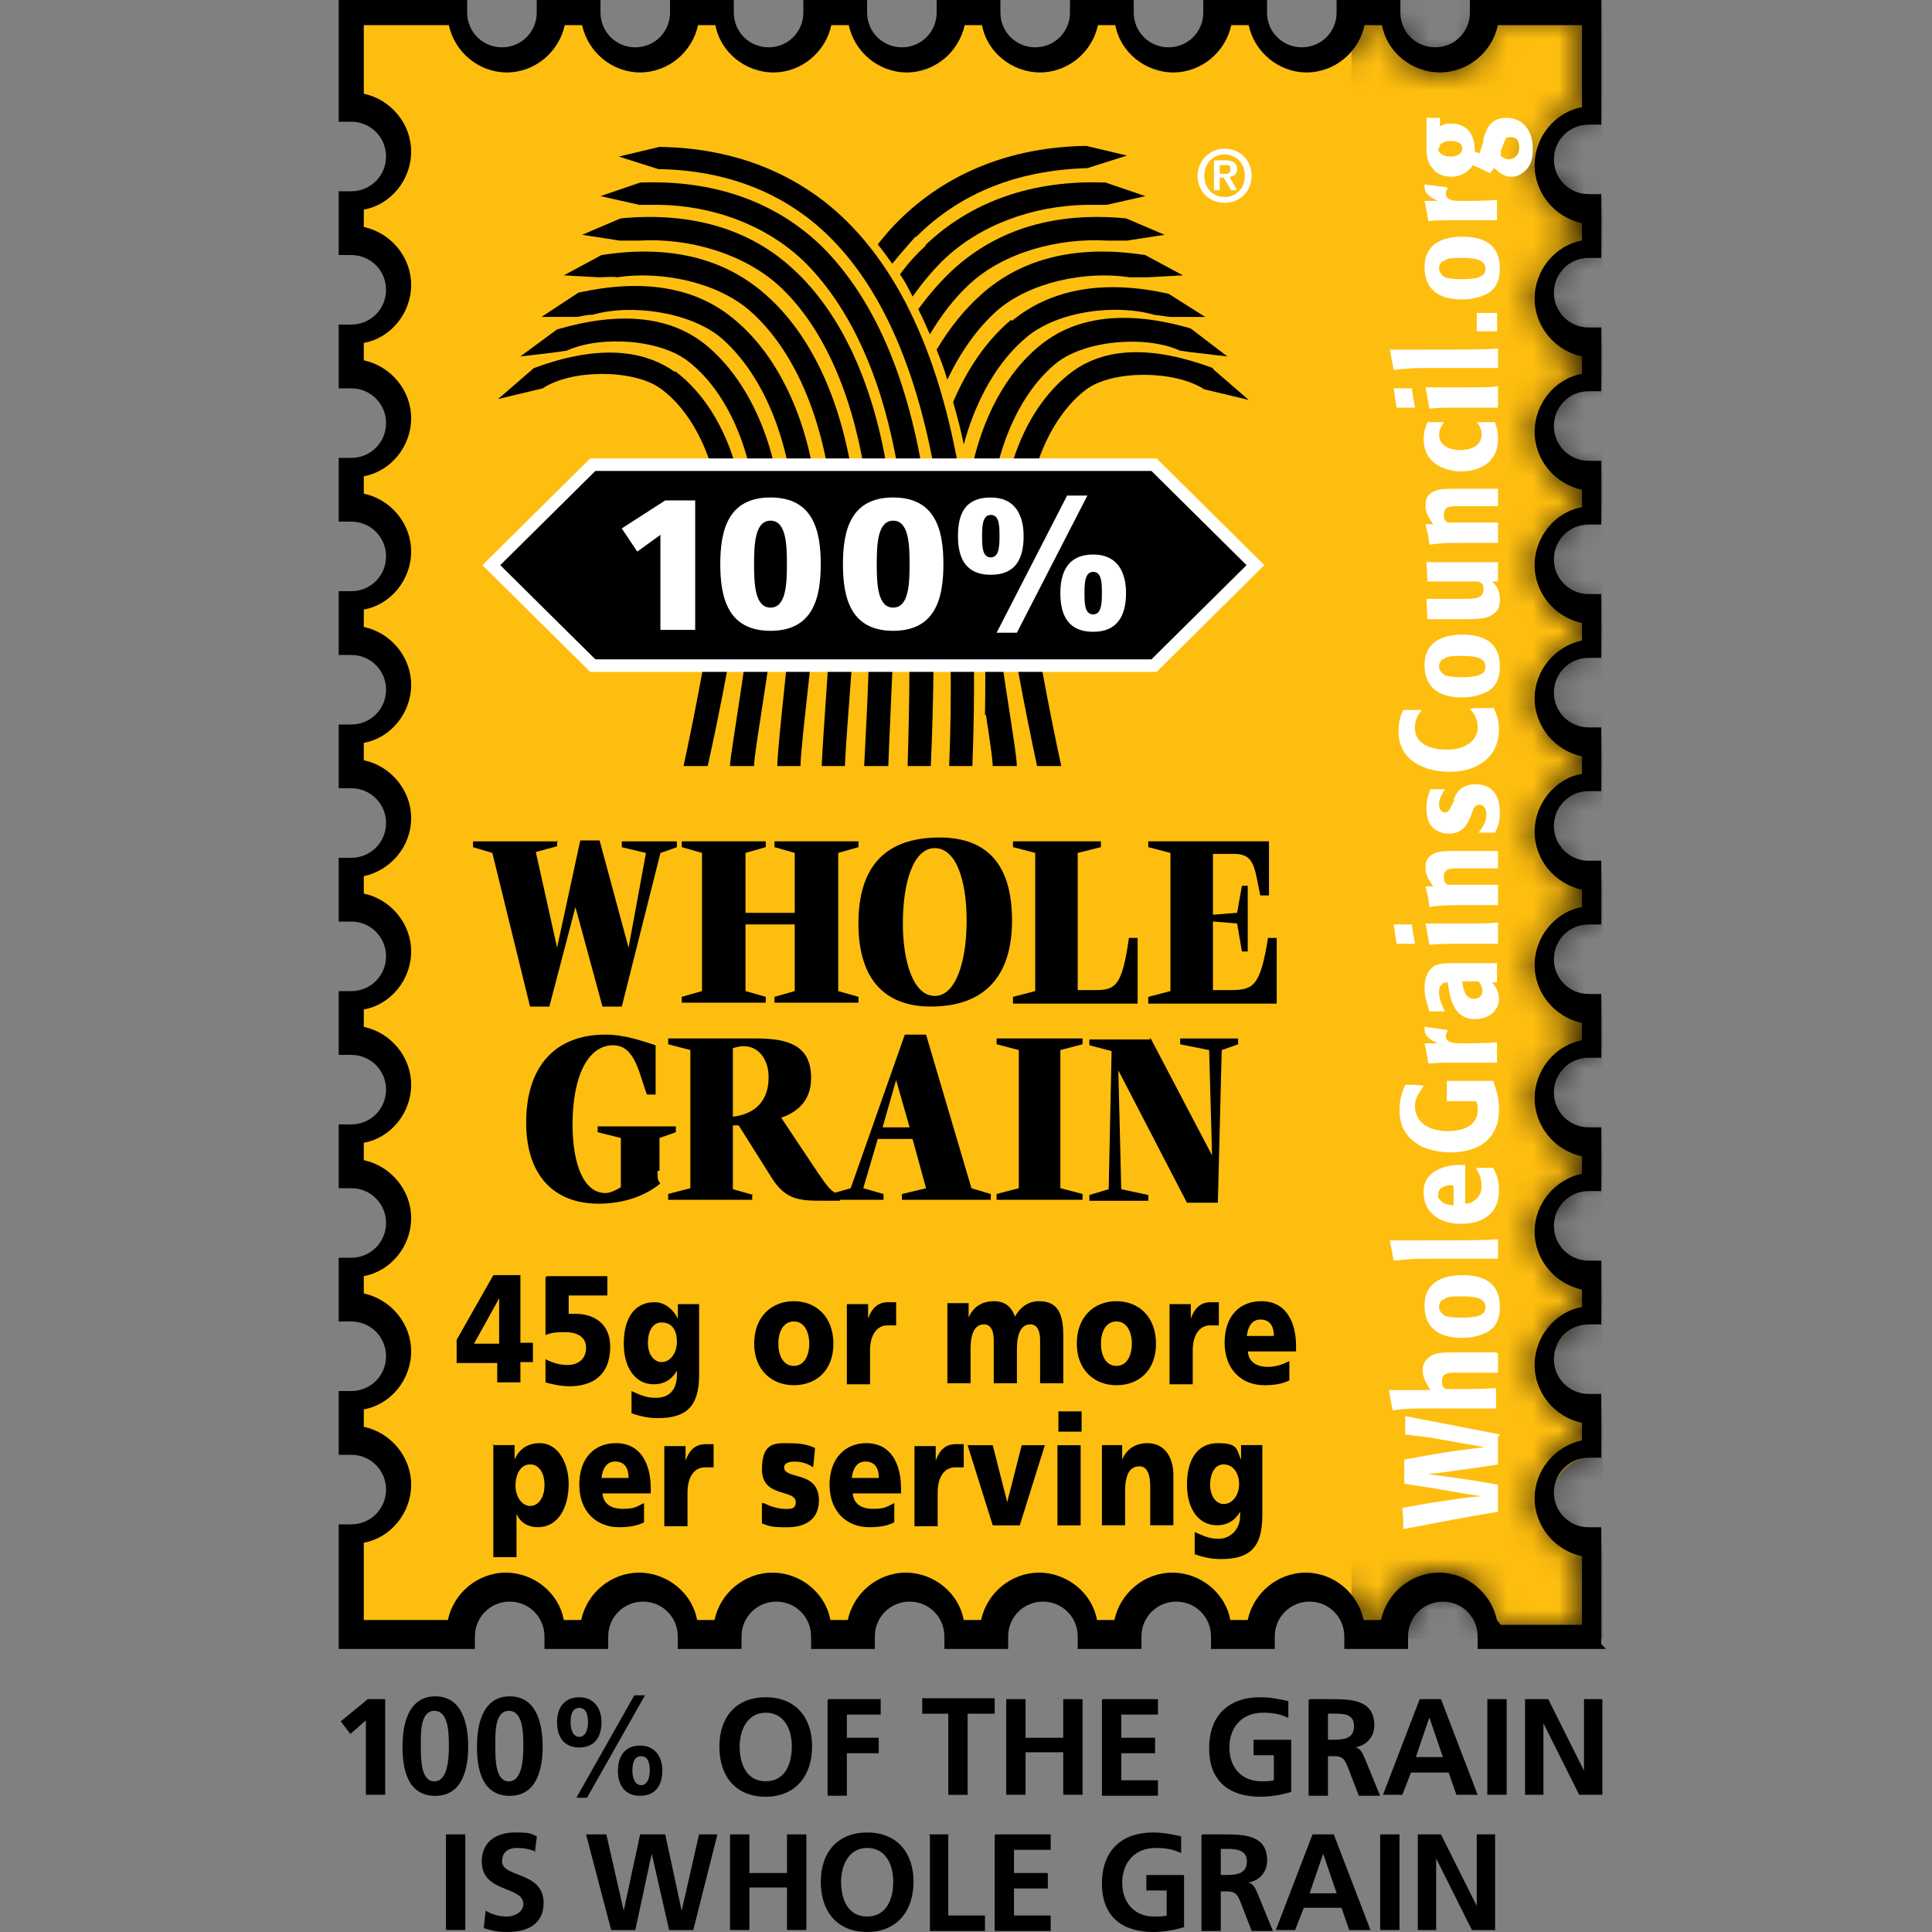 <svg width="75" height="75" viewBox="0 0 75 75" fill="none" xmlns="http://www.w3.org/2000/svg">
<rect x="0" y="0" width="75" height="75" fill="#808080" stroke="none"/>
<g clip-path="url(#clip0_433_2526)">
<path d="M13.637 59.663C14.649 59.663 15.474 58.838 15.474 57.826C15.474 56.813 14.649 55.988 13.637 55.988V54.451C14.649 54.451 15.474 53.626 15.474 52.613C15.474 51.601 14.649 50.776 13.637 50.776V49.238C14.649 49.238 15.474 48.413 15.474 47.401C15.474 46.388 14.649 45.563 13.637 45.563V44.026C14.649 44.026 15.474 43.201 15.474 42.188C15.474 41.176 14.649 40.351 13.637 40.351V38.813C14.649 38.813 15.474 37.988 15.474 36.976C15.474 35.963 14.649 35.138 13.637 35.138V33.601C14.649 33.601 15.474 32.776 15.474 31.763C15.474 30.751 14.649 29.926 13.637 29.926V28.388C14.649 28.388 15.474 27.563 15.474 26.551C15.474 25.538 14.649 24.713 13.637 24.713V23.176C14.649 23.176 15.474 22.351 15.474 21.338C15.474 20.326 14.649 19.501 13.637 19.501V17.963C14.649 17.963 15.474 17.138 15.474 16.126C15.474 15.113 14.649 14.288 13.637 14.288V12.751C14.649 12.751 15.474 11.926 15.474 10.913C15.474 9.901 14.649 9.076 13.637 9.076V7.538C14.649 7.538 15.474 6.713 15.474 5.701C15.474 4.688 14.649 3.863 13.637 3.863V0.488H17.687C17.687 1.501 18.512 2.326 19.524 2.326C20.537 2.326 21.362 1.501 21.362 0.488H22.899C22.899 1.501 23.724 2.326 24.737 2.326C25.749 2.326 26.574 1.501 26.574 0.488H28.112C28.112 1.501 28.937 2.326 29.949 2.326C30.962 2.326 31.787 1.501 31.787 0.488H33.324C33.324 1.501 34.149 2.326 35.162 2.326C36.174 2.326 36.999 1.501 36.999 0.488H38.537C38.537 1.501 39.362 2.326 40.374 2.326C41.387 2.326 42.212 1.501 42.212 0.488H43.749C43.749 1.501 44.574 2.326 45.587 2.326C46.599 2.326 47.424 1.501 47.424 0.488H48.962C48.962 1.501 49.787 2.326 50.799 2.326C51.812 2.326 52.637 1.501 52.637 0.488H54.174C54.174 1.501 54.999 2.326 56.012 2.326C57.024 2.326 57.849 1.501 57.849 0.488H62.012V4.388C60.999 4.388 60.174 5.213 60.174 6.226C60.174 7.238 60.999 8.063 62.012 8.063V9.601C60.999 9.601 60.174 10.426 60.174 11.438C60.174 12.451 60.999 13.276 62.012 13.276V14.813C60.999 14.813 60.174 15.638 60.174 16.651C60.174 17.663 60.999 18.488 62.012 18.488V20.026C60.999 20.026 60.174 20.851 60.174 21.863C60.174 22.876 60.999 23.701 62.012 23.701V25.238C60.999 25.238 60.174 26.063 60.174 27.076C60.174 28.088 60.999 28.913 62.012 28.913V30.451C60.999 30.451 60.174 31.276 60.174 32.288C60.174 33.301 60.999 34.126 62.012 34.126V35.663C60.999 35.663 60.174 36.488 60.174 37.501C60.174 38.513 60.999 39.338 62.012 39.338V40.876C60.999 40.876 60.174 41.701 60.174 42.713C60.174 43.726 60.999 44.551 62.012 44.551V46.088C60.999 46.088 60.174 46.913 60.174 47.926C60.174 48.938 60.999 49.763 62.012 49.763V51.301C60.999 51.301 60.174 52.126 60.174 53.138C60.174 54.151 60.999 54.976 62.012 54.976V56.513C60.999 56.513 60.174 57.338 60.174 58.351C60.174 59.363 60.999 60.188 62.012 60.188V63.751H57.962C57.962 62.738 57.137 61.913 56.124 61.913C55.112 61.913 54.287 62.738 54.287 63.751H52.749C52.749 62.738 51.924 61.913 50.912 61.913C49.899 61.913 49.074 62.738 49.074 63.751H47.537C47.537 62.738 46.712 61.913 45.699 61.913C44.687 61.913 43.862 62.738 43.862 63.751H42.324C42.324 62.738 41.499 61.913 40.487 61.913C39.474 61.913 38.649 62.738 38.649 63.751H37.112C37.112 62.738 36.287 61.913 35.274 61.913C34.262 61.913 33.437 62.738 33.437 63.751H31.899C31.899 62.738 31.074 61.913 30.062 61.913C29.049 61.913 28.224 62.738 28.224 63.751H26.687C26.687 62.738 25.862 61.913 24.849 61.913C23.837 61.913 23.012 62.738 23.012 63.751H21.474C21.474 62.738 20.649 61.913 19.637 61.913C18.624 61.913 17.799 62.738 17.799 63.751H13.637V59.851V59.663Z" fill="#FEBE10"/>
<path d="M62.348 64.013H57.361V63.525C57.361 62.775 56.761 62.175 56.011 62.175C55.261 62.175 54.661 62.775 54.661 63.525V64.013H52.186V63.525C52.186 62.775 51.586 62.175 50.836 62.175C50.086 62.175 49.486 62.775 49.486 63.525V64.013H47.011V63.525C47.011 62.775 46.411 62.175 45.661 62.175C44.911 62.175 44.311 62.775 44.311 63.525V64.013H41.836V63.525C41.836 62.775 41.236 62.175 40.486 62.175C39.736 62.175 39.136 62.775 39.136 63.525V64.013H36.661V63.525C36.661 62.775 36.061 62.175 35.311 62.175C34.561 62.175 33.961 62.775 33.961 63.525V64.013H31.486V63.525C31.486 62.775 30.886 62.175 30.136 62.175C29.386 62.175 28.786 62.775 28.786 63.525V64.013H26.311V63.525C26.311 62.775 25.711 62.175 24.961 62.175C24.211 62.175 23.611 62.775 23.611 63.525V64.013H21.136V63.525C21.136 62.775 20.536 62.175 19.786 62.175C19.036 62.175 18.436 62.775 18.436 63.525V64.013H13.148V59.175H13.636C14.386 59.175 14.986 58.575 14.986 57.825C14.986 57.075 14.386 56.475 13.636 56.475H13.148V54H13.636C14.386 54 14.986 53.4 14.986 52.65C14.986 51.9 14.386 51.3 13.636 51.3H13.148V48.825H13.636C14.386 48.825 14.986 48.225 14.986 47.475C14.986 46.725 14.386 46.125 13.636 46.125H13.148V43.65H13.636C14.386 43.65 14.986 43.05 14.986 42.3C14.986 41.55 14.386 40.95 13.636 40.95H13.148V38.475H13.636C14.386 38.475 14.986 37.875 14.986 37.125C14.986 36.375 14.386 35.775 13.636 35.775H13.148V33.3H13.636C14.386 33.3 14.986 32.7 14.986 31.95C14.986 31.2 14.386 30.6 13.636 30.6H13.148V28.125H13.636C14.386 28.125 14.986 27.525 14.986 26.775C14.986 26.025 14.386 25.425 13.636 25.425H13.148V22.95H13.636C14.386 22.95 14.986 22.35 14.986 21.6C14.986 20.85 14.386 20.25 13.636 20.25H13.148V17.775H13.636C14.386 17.775 14.986 17.175 14.986 16.425C14.986 15.675 14.386 15.075 13.636 15.075H13.148V12.6H13.636C14.386 12.6 14.986 12 14.986 11.25C14.986 10.5 14.386 9.9 13.636 9.9H13.148V7.425H13.636C14.386 7.425 14.986 6.825 14.986 6.075C14.986 5.325 14.386 4.725 13.636 4.725H13.148V0H18.136V0.487C18.136 1.238 18.736 1.837 19.486 1.837C20.236 1.837 20.836 1.238 20.836 0.487V0H23.311V0.487C23.311 1.238 23.911 1.837 24.661 1.837C25.411 1.837 26.011 1.238 26.011 0.487V0H28.486V0.487C28.486 1.238 29.086 1.837 29.836 1.837C30.586 1.837 31.186 1.238 31.186 0.487V0H33.661V0.487C33.661 1.238 34.261 1.837 35.011 1.837C35.761 1.837 36.361 1.238 36.361 0.487V0H38.836V0.487C38.836 1.238 39.436 1.837 40.186 1.837C40.936 1.837 41.536 1.238 41.536 0.487V0H44.011V0.487C44.011 1.238 44.611 1.837 45.361 1.837C46.111 1.837 46.711 1.238 46.711 0.487V0H49.186V0.487C49.186 1.238 49.786 1.837 50.536 1.837C51.286 1.837 51.886 1.238 51.886 0.487V0H54.361V0.487C54.361 1.238 54.961 1.837 55.711 1.837C56.461 1.837 57.061 1.238 57.061 0.487V0H62.161V4.838H61.673C60.923 4.838 60.323 5.438 60.323 6.188C60.323 6.938 60.923 7.537 61.673 7.537H62.161V10.012H61.673C60.923 10.012 60.323 10.613 60.323 11.363C60.323 12.113 60.923 12.713 61.673 12.713H62.161V15.188H61.673C60.923 15.188 60.323 15.787 60.323 16.538C60.323 17.288 60.923 17.887 61.673 17.887H62.161V20.363H61.673C60.923 20.363 60.323 20.962 60.323 21.712C60.323 22.462 60.923 23.062 61.673 23.062H62.161V25.538H61.673C60.923 25.538 60.323 26.137 60.323 26.887C60.323 27.637 60.923 28.238 61.673 28.238H62.161V30.712H61.673C60.923 30.712 60.323 31.312 60.323 32.062C60.323 32.812 60.923 33.413 61.673 33.413H62.161V35.888H61.673C60.923 35.888 60.323 36.487 60.323 37.237C60.323 37.987 60.923 38.587 61.673 38.587H62.161V41.062H61.673C60.923 41.062 60.323 41.663 60.323 42.413C60.323 43.163 60.923 43.763 61.673 43.763H62.161V46.237H61.673C60.923 46.237 60.323 46.837 60.323 47.587C60.323 48.337 60.923 48.938 61.673 48.938H62.161V51.413H61.673C60.923 51.413 60.323 52.013 60.323 52.763C60.323 53.513 60.923 54.112 61.673 54.112H62.161V56.587H61.673C60.923 56.587 60.323 57.188 60.323 57.938C60.323 58.688 60.923 59.288 61.673 59.288H62.161V63.825L62.348 64.013ZM58.261 63.075H61.411V60.413C60.361 60.188 59.573 59.25 59.573 58.163C59.573 57.075 60.361 56.138 61.411 55.913V55.237C60.361 55.013 59.573 54.075 59.573 52.987C59.573 51.9 60.361 50.925 61.411 50.737V50.062C60.361 49.837 59.573 48.9 59.573 47.812C59.573 46.725 60.361 45.788 61.411 45.562V44.888C60.361 44.663 59.573 43.725 59.573 42.638C59.573 41.55 60.361 40.575 61.411 40.388V39.712C60.361 39.487 59.573 38.55 59.573 37.462C59.573 36.375 60.361 35.4 61.411 35.212V34.538C60.361 34.312 59.573 33.375 59.573 32.288C59.573 31.2 60.361 30.225 61.411 30.038V29.363C60.361 29.137 59.573 28.2 59.573 27.113C59.573 26.025 60.361 25.087 61.411 24.863V24.188C60.361 23.962 59.573 23.025 59.573 21.938C59.573 20.85 60.361 19.875 61.411 19.688V19.012C60.361 18.788 59.573 17.85 59.573 16.762C59.573 15.675 60.361 14.7 61.411 14.512V13.838C60.361 13.613 59.573 12.675 59.573 11.588C59.573 10.5 60.361 9.525 61.411 9.338V8.662C60.361 8.438 59.573 7.5 59.573 6.412C59.573 5.325 60.361 4.35 61.411 4.162V0.975H58.148C57.923 2.025 56.986 2.812 55.898 2.812C54.811 2.812 53.836 2.025 53.648 0.975H52.973C52.748 2.025 51.811 2.812 50.723 2.812C49.636 2.812 48.698 2.025 48.473 0.975H47.798C47.573 2.025 46.636 2.812 45.548 2.812C44.461 2.812 43.486 2.025 43.298 0.975H42.623C42.398 2.025 41.461 2.812 40.373 2.812C39.286 2.812 38.311 2.025 38.123 0.975H37.448C37.223 2.025 36.286 2.812 35.198 2.812C34.111 2.812 33.173 2.025 32.948 0.975H32.273C32.048 2.025 31.111 2.812 30.023 2.812C28.936 2.812 27.961 2.025 27.773 0.975H27.098C26.873 2.025 25.936 2.812 24.848 2.812C23.761 2.812 22.823 2.025 22.598 0.975H21.923C21.698 2.025 20.761 2.812 19.673 2.812C18.586 2.812 17.648 2.025 17.423 0.975H14.123V3.638C15.173 3.862 15.961 4.8 15.961 5.888C15.961 6.975 15.173 7.95 14.123 8.137V8.812C15.173 9.037 15.961 9.975 15.961 11.062C15.961 12.15 15.173 13.125 14.123 13.312V13.988C15.173 14.213 15.961 15.15 15.961 16.238C15.961 17.325 15.173 18.3 14.123 18.488V19.163C15.173 19.387 15.961 20.325 15.961 21.413C15.961 22.5 15.173 23.475 14.123 23.663V24.337C15.173 24.562 15.961 25.5 15.961 26.587C15.961 27.675 15.173 28.65 14.123 28.837V29.512C15.173 29.738 15.961 30.675 15.961 31.762C15.961 32.85 15.173 33.788 14.123 34.013V34.688C15.173 34.913 15.961 35.85 15.961 36.938C15.961 38.025 15.173 39 14.123 39.188V39.862C15.173 40.087 15.961 41.025 15.961 42.112C15.961 43.2 15.173 44.175 14.123 44.362V45.038C15.173 45.263 15.961 46.2 15.961 47.288C15.961 48.375 15.173 49.35 14.123 49.538V50.212C15.173 50.438 15.961 51.375 15.961 52.462C15.961 53.55 15.173 54.525 14.123 54.712V55.388C15.173 55.612 15.961 56.55 15.961 57.638C15.961 58.725 15.173 59.7 14.123 59.888V62.888H17.386C17.611 61.837 18.548 61.05 19.636 61.05C20.723 61.05 21.698 61.837 21.886 62.888H22.561C22.786 61.837 23.723 61.05 24.811 61.05C25.898 61.05 26.873 61.837 27.061 62.888H27.736C27.961 61.837 28.898 61.05 29.986 61.05C31.073 61.05 32.048 61.837 32.236 62.888H32.911C33.136 61.837 34.073 61.05 35.161 61.05C36.248 61.05 37.223 61.837 37.411 62.888H38.086C38.311 61.837 39.248 61.05 40.336 61.05C41.423 61.05 42.398 61.837 42.586 62.888H43.261C43.486 61.837 44.423 61.05 45.511 61.05C46.598 61.05 47.573 61.837 47.761 62.888H48.436C48.661 61.837 49.598 61.05 50.686 61.05C51.773 61.05 52.711 61.837 52.936 62.888H53.611C53.836 61.837 54.773 61.05 55.861 61.05C56.948 61.05 57.886 61.837 58.111 62.888L58.261 63.075Z" fill="black"/>
<mask id="mask0_433_2526" style="mask-type:luminance" maskUnits="userSpaceOnUse" x="13" y="0" width="50" height="64">
<mask id="mask1_433_2526" style="mask-type:luminance" maskUnits="userSpaceOnUse" x="13" y="0" width="50" height="64">
<path d="M13.637 59.659C14.649 59.659 15.474 58.834 15.474 57.822C15.474 56.809 14.649 55.984 13.637 55.984V54.447C14.649 54.447 15.474 53.622 15.474 52.609C15.474 51.597 14.649 50.772 13.637 50.772V49.234C14.649 49.234 15.474 48.409 15.474 47.397C15.474 46.384 14.649 45.559 13.637 45.559V44.022C14.649 44.022 15.474 43.197 15.474 42.184C15.474 41.172 14.649 40.347 13.637 40.347V38.809C14.649 38.809 15.474 37.984 15.474 36.972C15.474 35.959 14.649 35.134 13.637 35.134V33.597C14.649 33.597 15.474 32.772 15.474 31.759C15.474 30.747 14.649 29.922 13.637 29.922V28.384C14.649 28.384 15.474 27.559 15.474 26.547C15.474 25.534 14.649 24.709 13.637 24.709V23.172C14.649 23.172 15.474 22.347 15.474 21.334C15.474 20.322 14.649 19.497 13.637 19.497V17.959C14.649 17.959 15.474 17.134 15.474 16.122C15.474 15.109 14.649 14.284 13.637 14.284V12.747C14.649 12.747 15.474 11.922 15.474 10.909C15.474 9.897 14.649 9.072 13.637 9.072V7.534C14.649 7.534 15.474 6.709 15.474 5.697C15.474 4.684 14.649 3.859 13.637 3.859V0.484H17.687C17.687 1.497 18.512 2.322 19.524 2.322C20.537 2.322 21.362 1.497 21.362 0.484H22.899C22.899 1.497 23.724 2.322 24.737 2.322C25.749 2.322 26.574 1.497 26.574 0.484H28.112C28.112 1.497 28.937 2.322 29.949 2.322C30.962 2.322 31.787 1.497 31.787 0.484H33.324C33.324 1.497 34.149 2.322 35.162 2.322C36.174 2.322 36.999 1.497 36.999 0.484H38.537C38.537 1.497 39.362 2.322 40.374 2.322C41.387 2.322 42.212 1.497 42.212 0.484H43.749C43.749 1.497 44.574 2.322 45.587 2.322C46.599 2.322 47.424 1.497 47.424 0.484H48.962C48.962 1.497 49.787 2.322 50.799 2.322C51.812 2.322 52.637 1.497 52.637 0.484H54.174C54.174 1.497 54.999 2.322 56.012 2.322C57.024 2.322 57.849 1.497 57.849 0.484H62.012V4.384C60.999 4.384 60.174 5.209 60.174 6.222C60.174 7.234 60.999 8.059 62.012 8.059V9.597C60.999 9.597 60.174 10.422 60.174 11.434C60.174 12.447 60.999 13.272 62.012 13.272V14.809C60.999 14.809 60.174 15.634 60.174 16.647C60.174 17.659 60.999 18.484 62.012 18.484V20.022C60.999 20.022 60.174 20.847 60.174 21.859C60.174 22.872 60.999 23.697 62.012 23.697V25.234C60.999 25.234 60.174 26.059 60.174 27.072C60.174 28.084 60.999 28.909 62.012 28.909V30.447C60.999 30.447 60.174 31.272 60.174 32.284C60.174 33.297 60.999 34.122 62.012 34.122V35.659C60.999 35.659 60.174 36.484 60.174 37.497C60.174 38.509 60.999 39.334 62.012 39.334V40.872C60.999 40.872 60.174 41.697 60.174 42.709C60.174 43.722 60.999 44.547 62.012 44.547V46.084C60.999 46.084 60.174 46.909 60.174 47.922C60.174 48.934 60.999 49.759 62.012 49.759V51.297C60.999 51.297 60.174 52.122 60.174 53.134C60.174 54.147 60.999 54.972 62.012 54.972V56.509C60.999 56.509 60.174 57.334 60.174 58.347C60.174 59.359 60.999 60.184 62.012 60.184V63.747H57.962C57.962 62.734 57.137 61.909 56.124 61.909C55.112 61.909 54.287 62.734 54.287 63.747H52.749C52.749 62.734 51.924 61.909 50.912 61.909C49.899 61.909 49.074 62.734 49.074 63.747H47.537C47.537 62.734 46.712 61.909 45.699 61.909C44.687 61.909 43.862 62.734 43.862 63.747H42.324C42.324 62.734 41.499 61.909 40.487 61.909C39.474 61.909 38.649 62.734 38.649 63.747H37.112C37.112 62.734 36.287 61.909 35.274 61.909C34.262 61.909 33.437 62.734 33.437 63.747H31.899C31.899 62.734 31.074 61.909 30.062 61.909C29.049 61.909 28.224 62.734 28.224 63.747H26.687C26.687 62.734 25.862 61.909 24.849 61.909C23.837 61.909 23.012 62.734 23.012 63.747H21.474C21.474 62.734 20.649 61.909 19.637 61.909C18.624 61.909 17.799 62.734 17.799 63.747H13.637V59.847V59.659Z" fill="white"/>
</mask>
<g mask="url(#mask1_433_2526)">
<path d="M62.348 64.009H57.361V63.521C57.361 62.771 56.761 62.171 56.011 62.171C55.261 62.171 54.661 62.771 54.661 63.521V64.009H52.186V63.521C52.186 62.771 51.586 62.171 50.836 62.171C50.086 62.171 49.486 62.771 49.486 63.521V64.009H47.011V63.521C47.011 62.771 46.411 62.171 45.661 62.171C44.911 62.171 44.311 62.771 44.311 63.521V64.009H41.836V63.521C41.836 62.771 41.236 62.171 40.486 62.171C39.736 62.171 39.136 62.771 39.136 63.521V64.009H36.661V63.521C36.661 62.771 36.061 62.171 35.311 62.171C34.561 62.171 33.961 62.771 33.961 63.521V64.009H31.486V63.521C31.486 62.771 30.886 62.171 30.136 62.171C29.386 62.171 28.786 62.771 28.786 63.521V64.009H26.311V63.521C26.311 62.771 25.711 62.171 24.961 62.171C24.211 62.171 23.611 62.771 23.611 63.521V64.009H21.136V63.521C21.136 62.771 20.536 62.171 19.786 62.171C19.036 62.171 18.436 62.771 18.436 63.521V64.009H13.148V59.171H13.636C14.386 59.171 14.986 58.571 14.986 57.821C14.986 57.071 14.386 56.471 13.636 56.471H13.148V53.996H13.636C14.386 53.996 14.986 53.396 14.986 52.646C14.986 51.896 14.386 51.296 13.636 51.296H13.148V48.821H13.636C14.386 48.821 14.986 48.221 14.986 47.471C14.986 46.721 14.386 46.121 13.636 46.121H13.148V43.646H13.636C14.386 43.646 14.986 43.046 14.986 42.296C14.986 41.546 14.386 40.946 13.636 40.946H13.148V38.471H13.636C14.386 38.471 14.986 37.871 14.986 37.121C14.986 36.371 14.386 35.771 13.636 35.771H13.148V33.296H13.636C14.386 33.296 14.986 32.696 14.986 31.946C14.986 31.196 14.386 30.596 13.636 30.596H13.148V28.121H13.636C14.386 28.121 14.986 27.521 14.986 26.771C14.986 26.021 14.386 25.421 13.636 25.421H13.148V22.946H13.636C14.386 22.946 14.986 22.346 14.986 21.596C14.986 20.846 14.386 20.246 13.636 20.246H13.148V17.771H13.636C14.386 17.771 14.986 17.171 14.986 16.421C14.986 15.671 14.386 15.071 13.636 15.071H13.148V12.596H13.636C14.386 12.596 14.986 11.996 14.986 11.246C14.986 10.496 14.386 9.896 13.636 9.896H13.148V7.421H13.636C14.386 7.421 14.986 6.821 14.986 6.071C14.986 5.321 14.386 4.721 13.636 4.721H13.148V-0.004H18.136V0.484C18.136 1.234 18.736 1.834 19.486 1.834C20.236 1.834 20.836 1.234 20.836 0.484V-0.004H23.311V0.484C23.311 1.234 23.911 1.834 24.661 1.834C25.411 1.834 26.011 1.234 26.011 0.484V-0.004H28.486V0.484C28.486 1.234 29.086 1.834 29.836 1.834C30.586 1.834 31.186 1.234 31.186 0.484V-0.004H33.661V0.484C33.661 1.234 34.261 1.834 35.011 1.834C35.761 1.834 36.361 1.234 36.361 0.484V-0.004H38.836V0.484C38.836 1.234 39.436 1.834 40.186 1.834C40.936 1.834 41.536 1.234 41.536 0.484V-0.004H44.011V0.484C44.011 1.234 44.611 1.834 45.361 1.834C46.111 1.834 46.711 1.234 46.711 0.484V-0.004H49.186V0.484C49.186 1.234 49.786 1.834 50.536 1.834C51.286 1.834 51.886 1.234 51.886 0.484V-0.004H54.361V0.484C54.361 1.234 54.961 1.834 55.711 1.834C56.461 1.834 57.061 1.234 57.061 0.484V-0.004H62.161V4.834H61.673C60.923 4.834 60.323 5.434 60.323 6.184C60.323 6.934 60.923 7.534 61.673 7.534H62.161V10.009H61.673C60.923 10.009 60.323 10.609 60.323 11.359C60.323 12.109 60.923 12.709 61.673 12.709H62.161V15.184H61.673C60.923 15.184 60.323 15.784 60.323 16.534C60.323 17.284 60.923 17.884 61.673 17.884H62.161V20.359H61.673C60.923 20.359 60.323 20.959 60.323 21.709C60.323 22.459 60.923 23.059 61.673 23.059H62.161V25.534H61.673C60.923 25.534 60.323 26.134 60.323 26.884C60.323 27.634 60.923 28.234 61.673 28.234H62.161V30.709H61.673C60.923 30.709 60.323 31.309 60.323 32.059C60.323 32.809 60.923 33.409 61.673 33.409H62.161V35.884H61.673C60.923 35.884 60.323 36.484 60.323 37.234C60.323 37.984 60.923 38.584 61.673 38.584H62.161V41.059H61.673C60.923 41.059 60.323 41.659 60.323 42.409C60.323 43.159 60.923 43.759 61.673 43.759H62.161V46.234H61.673C60.923 46.234 60.323 46.834 60.323 47.584C60.323 48.334 60.923 48.934 61.673 48.934H62.161V51.409H61.673C60.923 51.409 60.323 52.009 60.323 52.759C60.323 53.509 60.923 54.109 61.673 54.109H62.161V56.584H61.673C60.923 56.584 60.323 57.184 60.323 57.934C60.323 58.684 60.923 59.284 61.673 59.284H62.161V63.821L62.348 64.009ZM58.261 63.071H61.411V60.409C60.361 60.184 59.573 59.246 59.573 58.159C59.573 57.071 60.361 56.134 61.411 55.909V55.234C60.361 55.009 59.573 54.071 59.573 52.984C59.573 51.896 60.361 50.921 61.411 50.734V50.059C60.361 49.834 59.573 48.896 59.573 47.809C59.573 46.721 60.361 45.784 61.411 45.559V44.884C60.361 44.659 59.573 43.721 59.573 42.634C59.573 41.546 60.361 40.571 61.411 40.384V39.709C60.361 39.484 59.573 38.546 59.573 37.459C59.573 36.371 60.361 35.396 61.411 35.209V34.534C60.361 34.309 59.573 33.371 59.573 32.284C59.573 31.196 60.361 30.221 61.411 30.034V29.359C60.361 29.134 59.573 28.196 59.573 27.109C59.573 26.021 60.361 25.084 61.411 24.859V24.184C60.361 23.959 59.573 23.021 59.573 21.934C59.573 20.846 60.361 19.871 61.411 19.684V19.009C60.361 18.784 59.573 17.846 59.573 16.759C59.573 15.671 60.361 14.696 61.411 14.509V13.834C60.361 13.609 59.573 12.671 59.573 11.584C59.573 10.496 60.361 9.521 61.411 9.334V8.659C60.361 8.434 59.573 7.496 59.573 6.409C59.573 5.321 60.361 4.346 61.411 4.159V0.971H58.148C57.923 2.021 56.986 2.809 55.898 2.809C54.811 2.809 53.836 2.021 53.648 0.971H52.973C52.748 2.021 51.811 2.809 50.723 2.809C49.636 2.809 48.698 2.021 48.473 0.971H47.798C47.573 2.021 46.636 2.809 45.548 2.809C44.461 2.809 43.486 2.021 43.298 0.971H42.623C42.398 2.021 41.461 2.809 40.373 2.809C39.286 2.809 38.311 2.021 38.123 0.971H37.448C37.223 2.021 36.286 2.809 35.198 2.809C34.111 2.809 33.173 2.021 32.948 0.971H32.273C32.048 2.021 31.111 2.809 30.023 2.809C28.936 2.809 27.961 2.021 27.773 0.971H27.098C26.873 2.021 25.936 2.809 24.848 2.809C23.761 2.809 22.823 2.021 22.598 0.971H21.923C21.698 2.021 20.761 2.809 19.673 2.809C18.586 2.809 17.648 2.021 17.423 0.971H14.123V3.634C15.173 3.859 15.961 4.796 15.961 5.884C15.961 6.971 15.173 7.946 14.123 8.134V8.809C15.173 9.034 15.961 9.971 15.961 11.059C15.961 12.146 15.173 13.121 14.123 13.309V13.984C15.173 14.209 15.961 15.146 15.961 16.234C15.961 17.321 15.173 18.296 14.123 18.484V19.159C15.173 19.384 15.961 20.321 15.961 21.409C15.961 22.496 15.173 23.471 14.123 23.659V24.334C15.173 24.559 15.961 25.496 15.961 26.584C15.961 27.671 15.173 28.646 14.123 28.834V29.509C15.173 29.734 15.961 30.671 15.961 31.759C15.961 32.846 15.173 33.784 14.123 34.009V34.684C15.173 34.909 15.961 35.846 15.961 36.934C15.961 38.021 15.173 38.996 14.123 39.184V39.859C15.173 40.084 15.961 41.021 15.961 42.109C15.961 43.196 15.173 44.171 14.123 44.359V45.034C15.173 45.259 15.961 46.196 15.961 47.284C15.961 48.371 15.173 49.346 14.123 49.534V50.209C15.173 50.434 15.961 51.371 15.961 52.459C15.961 53.546 15.173 54.521 14.123 54.709V55.384C15.173 55.609 15.961 56.546 15.961 57.634C15.961 58.721 15.173 59.696 14.123 59.884V62.884H17.386C17.611 61.834 18.548 61.046 19.636 61.046C20.723 61.046 21.698 61.834 21.886 62.884H22.561C22.786 61.834 23.723 61.046 24.811 61.046C25.898 61.046 26.873 61.834 27.061 62.884H27.736C27.961 61.834 28.898 61.046 29.986 61.046C31.073 61.046 32.048 61.834 32.236 62.884H32.911C33.136 61.834 34.073 61.046 35.161 61.046C36.248 61.046 37.223 61.834 37.411 62.884H38.086C38.311 61.834 39.248 61.046 40.336 61.046C41.423 61.046 42.398 61.834 42.586 62.884H43.261C43.486 61.834 44.423 61.046 45.511 61.046C46.598 61.046 47.573 61.834 47.761 62.884H48.436C48.661 61.834 49.598 61.046 50.686 61.046C51.773 61.046 52.711 61.834 52.936 62.884H53.611C53.836 61.834 54.773 61.046 55.861 61.046C56.948 61.046 57.886 61.834 58.111 62.884L58.261 63.071Z" fill="white"/>
</g>
</mask>
<g mask="url(#mask0_433_2526)">
<path d="M62.161 -0.602H52.523V63.561H62.161V-0.602Z" fill="black" stroke="black" stroke-width="0.113"/>
</g>
<path d="M58.15 55.798C58.15 56.285 58.15 56.435 58.15 56.848L57.438 56.96L56.612 57.073C56.05 57.148 55.9 57.185 55.413 57.223L56.538 57.373L57.513 57.523L58.15 57.635C58.15 58.123 58.15 58.235 58.15 58.685C56.612 58.948 56.237 59.023 54.475 59.36C54.475 59.023 54.475 58.948 54.438 58.535L55.487 58.348L56.275 58.235C56.913 58.123 57.062 58.123 57.513 58.085L56.8 57.973L55.712 57.785L54.513 57.598V56.66L55.337 56.51L56.237 56.36C56.837 56.285 57.025 56.248 57.625 56.173L56.725 56.023L55.9 55.873C55.3 55.76 55.112 55.76 54.55 55.685C54.55 55.348 54.55 55.273 54.55 54.973C56.875 55.423 57.25 55.498 58.225 55.685L58.15 55.798Z" fill="white"/>
<path d="M58.152 52.538C58.152 52.875 58.152 52.95 58.152 53.288C57.964 53.288 57.814 53.288 57.627 53.288C57.439 53.288 56.689 53.288 56.502 53.288C56.277 53.288 55.977 53.288 55.977 53.587C55.977 53.888 56.052 53.85 56.127 53.925C57.064 53.925 57.289 53.925 58.077 53.888C58.077 54.3 58.077 54.337 58.077 54.675C57.552 54.675 57.252 54.675 56.727 54.675C56.314 54.675 55.864 54.675 55.452 54.675C54.777 54.675 54.589 54.675 54.064 54.75L53.914 53.962H55.527C55.414 53.775 55.227 53.513 55.227 53.175C55.227 52.987 55.302 52.8 55.527 52.65C55.752 52.5 56.052 52.5 56.539 52.5H56.952C57.514 52.5 57.664 52.5 58.077 52.5L58.152 52.538Z" fill="white"/>
<path d="M58.226 50.737C58.226 51.375 57.926 51.6 57.738 51.712C57.438 51.862 57.101 51.938 56.763 51.938C55.788 51.938 55.301 51.487 55.301 50.7C55.301 50.587 55.301 50.362 55.413 50.138C55.713 49.5 56.576 49.5 56.763 49.5C57.551 49.5 58.226 49.763 58.226 50.737ZM56.013 50.438C55.938 50.513 55.863 50.587 55.863 50.737C55.863 50.888 55.976 51 56.088 51.075C56.276 51.15 56.613 51.15 56.763 51.15C57.288 51.15 57.438 51.075 57.551 51C57.626 50.962 57.663 50.85 57.663 50.737C57.663 50.362 57.176 50.325 56.763 50.325C56.351 50.325 56.163 50.325 56.013 50.475V50.438Z" fill="white"/>
<path d="M58.153 48.113C58.153 48.451 58.153 48.563 58.153 48.863C57.628 48.863 57.328 48.863 56.728 48.863C56.428 48.863 56.091 48.863 55.791 48.863C54.928 48.863 54.778 48.863 54.103 48.938L53.953 48.151C54.516 48.151 54.778 48.151 55.266 48.151C56.916 48.151 57.478 48.151 58.078 48.113H58.153Z" fill="white"/>
<path d="M57.366 45.335H57.966L58.003 45.41C58.116 45.635 58.191 45.823 58.191 46.198C58.191 46.535 58.116 47.135 57.403 47.398C57.216 47.473 56.953 47.51 56.728 47.51C55.828 47.51 55.266 47.023 55.266 46.31C55.266 46.198 55.266 46.085 55.303 45.973C55.341 45.823 55.491 45.485 56.091 45.298C56.353 45.223 56.616 45.223 56.878 45.223V46.723C56.991 46.723 57.103 46.723 57.216 46.61C57.403 46.498 57.516 46.31 57.516 46.048C57.516 45.71 57.403 45.523 57.291 45.335H57.366ZM56.391 46.01C56.278 46.01 56.128 46.01 56.016 46.085C55.903 46.123 55.828 46.235 55.828 46.385C55.828 46.535 55.828 46.498 55.903 46.573C56.016 46.76 56.241 46.76 56.428 46.798V46.048L56.391 46.01Z" fill="white"/>
<path d="M57.216 41.961C57.441 41.961 57.703 41.961 57.928 41.961H57.966C58.078 42.298 58.191 42.598 58.191 43.048C58.191 43.311 58.153 43.536 58.116 43.648C58.041 43.836 57.928 44.173 57.516 44.436C57.216 44.623 56.803 44.736 56.316 44.736C55.978 44.736 55.528 44.661 55.191 44.511C54.478 44.136 54.328 43.573 54.328 43.086C54.328 42.598 54.478 42.298 54.553 42.111C54.853 42.111 54.966 42.111 55.266 42.148C55.116 42.411 54.928 42.598 54.928 42.936C54.928 43.498 55.378 43.911 56.203 43.911C56.616 43.911 57.366 43.798 57.366 43.086C57.366 42.973 57.366 42.861 57.291 42.748C56.803 42.748 56.691 42.748 56.166 42.748V41.961C56.428 41.961 56.691 41.961 56.953 41.961H57.066H57.216Z" fill="white"/>
<path d="M56.201 40.013C56.163 40.088 56.126 40.126 56.126 40.201C56.126 40.501 56.463 40.501 56.726 40.501C57.101 40.501 57.701 40.501 58.113 40.463C58.113 40.838 58.113 40.913 58.113 41.251C57.663 41.251 57.251 41.251 56.801 41.251C56.051 41.251 55.826 41.251 55.451 41.288C55.376 40.913 55.376 40.838 55.301 40.501H55.338H55.826C55.451 40.351 55.301 40.163 55.301 39.976C55.301 39.788 55.301 39.901 55.301 39.863L56.163 39.976L56.201 40.013Z" fill="white"/>
<path d="M56.951 37.387C57.438 37.387 57.588 37.387 58.113 37.387C58.113 37.687 58.113 37.799 58.113 38.137H57.926C58.001 38.249 58.188 38.437 58.188 38.774C58.188 39.224 57.813 39.562 57.251 39.562C57.026 39.562 56.726 39.487 56.538 39.224C56.351 38.962 56.276 38.699 56.201 38.137C56.126 38.137 56.013 38.137 55.976 38.212C55.901 38.287 55.863 38.324 55.863 38.512C55.863 38.812 56.013 39.112 56.088 39.262H55.526H55.488C55.413 38.962 55.301 38.737 55.301 38.362C55.301 37.799 55.526 37.612 55.676 37.499C55.901 37.387 56.088 37.387 56.576 37.387H56.951ZM56.763 38.099C56.801 38.399 56.876 38.774 57.213 38.774C57.438 38.774 57.551 38.624 57.551 38.474C57.551 38.324 57.476 38.212 57.401 38.099H56.763Z" fill="white"/>
<path d="M54.814 35.925C54.852 36.263 54.889 36.337 54.927 36.638C54.814 36.638 54.739 36.638 54.627 36.638C54.514 36.638 54.402 36.638 54.214 36.638L54.102 35.888H54.814V35.925ZM58.152 35.85C58.152 36.225 58.152 36.3 58.152 36.638C57.702 36.638 57.402 36.638 56.839 36.638C56.089 36.638 55.902 36.638 55.489 36.675L55.339 35.85H55.377C55.827 35.85 56.277 35.85 56.727 35.85C57.439 35.85 57.777 35.85 58.189 35.812L58.152 35.85Z" fill="white"/>
<path d="M58.152 32.961C58.152 33.336 58.152 33.411 58.152 33.711C57.965 33.711 57.777 33.711 57.627 33.711C57.44 33.711 56.69 33.711 56.54 33.711C56.352 33.711 56.052 33.711 56.052 34.011C56.052 34.311 56.127 34.273 56.202 34.348C57.14 34.348 57.365 34.348 58.152 34.348C58.152 34.723 58.152 34.798 58.152 35.136C57.815 35.136 57.477 35.136 57.14 35.136C56.277 35.136 55.94 35.136 55.49 35.211C55.452 34.836 55.415 34.761 55.34 34.423C55.34 34.386 55.64 34.423 55.64 34.423C55.49 34.198 55.34 33.973 55.34 33.711C55.34 33.448 55.377 33.298 55.64 33.148C55.865 33.036 56.09 33.036 56.615 33.036H57.027C57.552 33.036 57.702 33.036 58.152 33.036V32.961Z" fill="white"/>
<path d="M56.425 31.049C56.538 30.787 56.688 30.449 57.288 30.449C57.288 30.449 57.362 30.449 57.4 30.449C58.15 30.524 58.225 31.199 58.225 31.574C58.225 31.912 58.15 32.099 58.038 32.324H58C57.737 32.324 57.663 32.324 57.4 32.324C57.475 32.212 57.513 32.174 57.55 32.099C57.663 31.949 57.7 31.762 57.7 31.612C57.7 31.349 57.55 31.237 57.438 31.237C57.25 31.237 57.175 31.424 57.138 31.574L57.062 31.762C56.95 31.987 56.8 32.362 56.237 32.362C56.013 32.362 55.862 32.287 55.788 32.249C55.375 32.024 55.375 31.574 55.375 31.349C55.375 31.049 55.45 30.862 55.525 30.637H56.087C56.013 30.787 55.862 30.974 55.862 31.237C55.862 31.499 56.05 31.537 56.087 31.537C56.237 31.537 56.275 31.424 56.35 31.274L56.462 31.049H56.425Z" fill="white"/>
<path d="M57.214 27.488H58.002V27.526C58.077 27.676 58.189 27.938 58.189 28.313C58.189 29.438 57.289 29.963 56.277 29.963C55.339 29.963 54.289 29.551 54.289 28.388C54.289 27.976 54.402 27.713 54.477 27.563H55.189C55.077 27.713 54.927 27.901 54.927 28.238C54.927 28.988 55.714 29.101 56.164 29.101C56.914 29.101 57.364 28.726 57.364 28.238C57.364 27.863 57.177 27.638 57.064 27.526L57.214 27.488Z" fill="white"/>
<path d="M58.226 25.874C58.226 26.512 57.926 26.737 57.738 26.849C57.438 26.999 57.101 27.074 56.763 27.074C55.788 27.074 55.301 26.624 55.301 25.837C55.301 25.724 55.301 25.499 55.413 25.274C55.713 24.637 56.576 24.637 56.763 24.637C57.551 24.637 58.226 24.899 58.226 25.874ZM56.013 25.574C55.938 25.649 55.863 25.724 55.863 25.874C55.863 26.024 55.976 26.137 56.088 26.212C56.276 26.287 56.613 26.287 56.763 26.287C57.288 26.287 57.438 26.212 57.551 26.137C57.626 26.099 57.663 25.987 57.663 25.874C57.663 25.499 57.176 25.462 56.763 25.462C56.351 25.462 56.163 25.462 56.013 25.612V25.574Z" fill="white"/>
<path d="M55.375 21.823C55.862 21.823 56.35 21.823 56.875 21.823C57.55 21.823 57.775 21.823 58.15 21.823C58.15 22.16 58.15 22.235 58.15 22.573H57.925C58.075 22.723 58.225 22.91 58.225 23.248C58.225 23.585 58.15 23.698 57.962 23.848C57.737 23.998 57.513 24.035 56.913 24.035H56.538C56.013 24.035 55.862 24.035 55.413 24.035L55.375 23.248H55.413H56.462C56.612 23.248 56.725 23.248 56.875 23.248C57.175 23.248 57.587 23.248 57.587 22.91C57.587 22.573 57.513 22.685 57.4 22.573C57.175 22.573 57.1 22.573 56.95 22.573C56.875 22.573 56.013 22.573 55.413 22.573L55.375 21.785H55.413L55.375 21.823Z" fill="white"/>
<path d="M58.152 18.898C58.152 19.273 58.152 19.348 58.152 19.648C57.965 19.648 57.777 19.648 57.627 19.648C57.477 19.648 56.69 19.648 56.54 19.648C56.352 19.648 56.052 19.648 56.052 19.948C56.052 20.248 56.127 20.211 56.202 20.286C57.14 20.286 57.365 20.286 58.152 20.286C58.152 20.661 58.152 20.736 58.152 21.073C57.815 21.073 57.477 21.073 57.14 21.073C56.277 21.073 55.94 21.073 55.49 21.148C55.452 20.773 55.415 20.698 55.34 20.361C55.34 20.323 55.64 20.361 55.64 20.361C55.49 20.136 55.34 19.911 55.34 19.648C55.34 19.386 55.377 19.236 55.64 19.086C55.865 18.973 56.09 18.973 56.615 18.973H57.027C57.552 18.973 57.702 18.973 58.152 18.973V18.898Z" fill="white"/>
<path d="M57.403 16.387H58.041V16.424C58.116 16.612 58.153 16.762 58.153 17.024C58.153 18.037 57.328 18.299 56.728 18.299C56.203 18.299 55.266 18.074 55.266 17.024C55.266 16.762 55.341 16.574 55.416 16.387C55.678 16.387 55.753 16.387 56.053 16.387C55.941 16.574 55.866 16.687 55.866 16.874C55.866 17.324 56.316 17.474 56.691 17.474C56.991 17.474 57.516 17.362 57.516 16.874C57.516 16.649 57.441 16.537 57.328 16.387H57.403Z" fill="white"/>
<path d="M54.814 15.113C54.852 15.45 54.889 15.525 54.927 15.825C54.814 15.825 54.739 15.825 54.627 15.825C54.514 15.825 54.402 15.825 54.214 15.825L54.102 15.075H54.814V15.113ZM58.152 15.037C58.152 15.412 58.152 15.488 58.152 15.825C57.702 15.825 57.402 15.825 56.839 15.825C56.089 15.825 55.902 15.825 55.489 15.863L55.339 15.037H55.377C55.827 15.037 56.277 15.037 56.727 15.037C57.439 15.037 57.777 15.037 58.189 15L58.152 15.037Z" fill="white"/>
<path d="M58.153 13.535C58.153 13.873 58.153 13.985 58.153 14.285C57.628 14.285 57.328 14.285 56.728 14.285C56.428 14.285 56.091 14.285 55.791 14.285C54.928 14.285 54.778 14.285 54.103 14.36L53.953 13.573C54.516 13.573 54.778 13.573 55.266 13.573C56.916 13.573 57.478 13.573 58.078 13.535H58.153Z" fill="white"/>
<path d="M57.366 12.148H58.116V12.861H57.366H57.328V12.148H57.366Z" fill="white"/>
<path d="M58.226 10.425C58.226 11.062 57.926 11.287 57.738 11.4C57.438 11.55 57.101 11.625 56.763 11.625C55.788 11.625 55.301 11.175 55.301 10.387C55.301 10.275 55.301 10.05 55.413 9.825C55.713 9.188 56.576 9.188 56.763 9.188C57.551 9.188 58.226 9.45 58.226 10.425ZM56.013 10.125C55.938 10.2 55.863 10.275 55.863 10.425C55.863 10.575 55.976 10.688 56.088 10.762C56.276 10.838 56.613 10.838 56.763 10.838C57.288 10.838 57.438 10.762 57.551 10.688C57.626 10.65 57.663 10.537 57.663 10.425C57.663 10.05 57.176 10.012 56.763 10.012C56.351 10.012 56.163 10.012 56.013 10.162V10.125Z" fill="white"/>
<path d="M56.201 7.31C56.163 7.385 56.126 7.423 56.126 7.498C56.126 7.798 56.463 7.798 56.726 7.798C57.101 7.798 57.701 7.798 58.113 7.76C58.113 8.135 58.113 8.21 58.113 8.548C57.663 8.548 57.251 8.548 56.801 8.548C56.051 8.548 55.826 8.548 55.451 8.585C55.376 8.21 55.376 8.135 55.301 7.798H55.338H55.826C55.451 7.648 55.301 7.46 55.301 7.273C55.301 7.085 55.301 7.198 55.301 7.16L56.163 7.273L56.201 7.31Z" fill="white"/>
<path d="M57.439 5.924C57.514 5.737 57.514 5.699 57.589 5.474V5.362C57.702 5.062 57.814 4.574 58.489 4.574C59.014 4.574 59.502 4.949 59.502 5.774C59.502 5.962 59.502 6.299 59.276 6.562C59.127 6.712 58.939 6.862 58.676 6.862C58.339 6.862 58.151 6.637 58.002 6.524L57.852 6.712H57.814C57.589 6.599 57.439 6.524 57.176 6.412C57.102 6.524 57.026 6.599 56.877 6.712C56.727 6.787 56.577 6.862 56.352 6.862C55.939 6.862 55.714 6.674 55.639 6.562C55.339 6.262 55.377 5.849 55.377 5.512V5.287C55.377 4.987 55.377 4.912 55.377 4.574H55.901V4.912C56.014 4.837 56.089 4.799 56.352 4.799C56.877 4.799 57.102 5.137 57.176 5.362C57.252 5.587 57.252 5.737 57.252 5.887L57.439 5.962V5.924ZM55.827 5.774C55.827 5.924 56.014 6.074 56.276 6.074C56.539 6.074 56.426 6.074 56.539 6.037C56.764 5.962 56.764 5.812 56.764 5.774C56.764 5.699 56.764 5.474 56.314 5.474C56.089 5.474 55.864 5.549 55.864 5.774H55.827ZM58.227 6.037C58.301 6.074 58.414 6.187 58.564 6.187C58.714 6.187 58.977 6.074 58.977 5.737C58.977 5.399 58.827 5.324 58.639 5.324C58.452 5.324 58.452 5.362 58.452 5.399C58.414 5.437 58.414 5.474 58.264 5.849V6.037H58.227Z" fill="white"/>
<path d="M46.488 6.823C46.488 6.261 46.938 5.773 47.538 5.773C48.138 5.773 48.588 6.223 48.588 6.823C48.588 7.423 48.138 7.873 47.538 7.873C46.938 7.873 46.488 7.423 46.488 6.823ZM48.326 6.823C48.326 6.336 47.988 5.998 47.538 5.998C47.088 5.998 46.751 6.336 46.751 6.823C46.751 7.311 47.088 7.648 47.538 7.648C47.988 7.648 48.326 7.311 48.326 6.823ZM47.126 6.223H47.576C47.876 6.223 48.026 6.336 48.026 6.561C48.026 6.748 47.913 6.861 47.726 6.861L48.026 7.386H47.801L47.501 6.898H47.351V7.386H47.126V6.223ZM47.351 6.748H47.538C47.651 6.748 47.763 6.748 47.763 6.561C47.763 6.373 47.651 6.411 47.538 6.411H47.351V6.748Z" fill="white"/>
<path d="M35.574 9.189C37.299 7.464 39.549 6.602 42.212 6.527L43.749 6.039L42.174 5.664C39.249 5.702 36.737 6.714 34.862 8.589C34.599 8.852 34.337 9.152 34.074 9.489C34.262 9.714 34.449 9.977 34.637 10.239C34.937 9.864 35.237 9.527 35.537 9.189H35.574Z" fill="black"/>
<path d="M35.95 9.526C35.575 9.863 35.237 10.238 34.938 10.651C35.125 10.913 35.275 11.213 35.425 11.513C35.8 10.988 36.175 10.538 36.587 10.126C38.013 8.738 40.075 7.988 42.175 7.951C42.4 7.951 42.737 7.951 42.962 7.951L44.462 7.613L42.925 7.088C40.112 6.976 37.712 7.801 35.913 9.526H35.95Z" fill="black"/>
<path d="M36.998 10.465C36.511 10.915 36.061 11.44 35.648 12.002C35.798 12.302 35.948 12.64 36.098 12.977C36.548 12.227 37.036 11.59 37.598 11.065C38.948 9.79 41.086 9.227 42.998 9.34C43.186 9.34 43.523 9.34 43.748 9.34L45.211 9.115L43.711 8.477C40.973 8.215 38.723 8.89 36.998 10.465Z" fill="black"/>
<path d="M38.084 11.44C37.447 12.002 36.847 12.752 36.359 13.577C36.509 13.952 36.659 14.327 36.772 14.74C37.297 13.652 37.934 12.752 38.684 12.077C39.959 10.952 42.134 10.502 43.859 10.765C44.009 10.765 44.384 10.765 44.534 10.765L45.922 10.69L44.459 9.902C41.834 9.49 39.659 10.015 38.084 11.44Z" fill="black"/>
<path d="M39.25 12.416C38.312 13.204 37.562 14.291 37 15.604C37.15 16.129 37.3 16.691 37.413 17.254C37.9 15.454 38.763 13.991 39.85 13.091C41.05 12.079 43.3 11.779 44.837 12.229C44.95 12.229 45.362 12.304 45.438 12.304H46.788L45.362 11.404C42.85 10.841 40.788 11.216 39.288 12.454L39.25 12.416Z" fill="black"/>
<path d="M38.273 27.751C38.423 28.726 38.536 29.476 38.536 29.738H39.473C39.473 29.063 38.686 24.976 38.461 22.051H38.086C38.236 23.813 38.273 25.726 38.236 27.751H38.273Z" fill="black"/>
<path d="M38.422 20.138C38.572 17.475 39.584 15.225 41.047 14.063C42.172 13.2 44.497 13.013 45.809 13.613C45.847 13.613 46.297 13.688 46.372 13.688L47.647 13.838L46.222 12.75C43.784 12.038 41.834 12.263 40.447 13.35C39.059 14.438 38.084 16.275 37.672 18.45C37.784 19.125 37.897 19.838 37.972 20.55H38.384C38.384 20.4 38.384 20.213 38.384 20.063L38.422 20.138Z" fill="black"/>
<path d="M40.298 29.738H41.198C41.198 29.738 40.148 24.938 39.848 22.051H38.91C39.21 24.938 40.26 29.738 40.26 29.738H40.298Z" fill="black"/>
<path d="M47.087 14.288C44.763 13.425 42.925 13.463 41.612 14.438C40 15.638 38.95 17.963 38.875 20.625H39.812C39.888 18.225 40.825 16.125 42.175 15.113C43.188 14.363 45.587 14.363 46.75 15.113L48.475 15.525L47.087 14.325V14.288Z" fill="black"/>
<path d="M36.847 29.738H37.747C37.859 26.926 37.822 24.376 37.672 22.051H36.734C36.922 24.376 36.959 26.926 36.847 29.738Z" fill="black"/>
<path d="M32.911 8.628C31.036 6.753 28.523 5.741 25.598 5.703L24.023 6.078L25.561 6.566C28.223 6.603 30.511 7.503 32.236 9.228C34.561 11.553 36.023 15.378 36.623 20.628H37.561C36.961 15.116 35.386 11.103 32.911 8.628Z" fill="black"/>
<path d="M35.763 18.001C35.087 14.251 33.775 11.401 31.863 9.526C30.062 7.801 27.663 6.976 24.85 7.088L23.312 7.613L24.812 7.951C25.075 7.951 25.375 7.951 25.6 7.951C27.7 7.988 29.725 8.738 31.188 10.126C32.875 11.776 34.112 14.326 34.75 17.626C34.938 18.526 35.05 19.538 35.125 20.588H36.062C35.987 19.651 35.875 18.751 35.763 17.963V18.001Z" fill="black"/>
<path d="M35.234 29.738C35.459 29.738 36.134 29.738 36.134 29.738C36.247 27.226 36.284 24.526 36.172 22.051H35.234C35.347 24.526 35.309 27.263 35.234 29.738Z" fill="black"/>
<path d="M33.547 29.738C33.622 29.738 34.484 29.738 34.484 29.738C34.559 27.601 34.747 24.676 34.709 22.051H33.772C33.809 24.676 33.659 27.601 33.547 29.738Z" fill="black"/>
<path d="M34.485 18.527C33.96 15.002 32.685 12.19 30.81 10.465C29.123 8.89 26.835 8.215 24.098 8.477L22.598 9.115L24.06 9.34C24.248 9.34 24.623 9.34 24.81 9.34C26.723 9.227 28.823 9.827 30.21 11.065C31.86 12.565 33.023 15.077 33.548 18.227C33.66 18.94 33.735 19.727 33.773 20.627H34.71C34.71 19.877 34.635 19.165 34.523 18.527H34.485Z" fill="black"/>
<path d="M31.898 29.738C32.423 29.738 32.798 29.738 32.798 29.738C32.873 28.013 33.211 24.826 33.248 22.051H32.311C32.273 24.826 31.973 28.013 31.898 29.738Z" fill="black"/>
<path d="M33.174 19.09C32.762 15.752 31.562 13.052 29.724 11.44C28.112 10.015 25.974 9.49 23.349 9.902L21.887 10.69L23.274 10.765C23.424 10.765 23.799 10.727 23.949 10.765C25.674 10.502 27.849 10.952 29.124 12.077C30.699 13.465 31.824 15.865 32.237 18.865C32.312 19.39 32.349 19.99 32.349 20.627H33.287C33.287 20.065 33.249 19.54 33.174 19.09Z" fill="black"/>
<path d="M31.748 19.652C31.486 16.502 30.286 13.877 28.523 12.414C27.023 11.139 24.961 10.802 22.448 11.364L21.023 12.302H22.373C22.486 12.302 22.898 12.189 22.973 12.227C24.511 11.777 26.761 12.114 27.961 13.089C29.461 14.364 30.548 16.689 30.811 19.539C30.811 19.877 30.848 20.252 30.848 20.664H31.786C31.786 20.327 31.786 19.989 31.748 19.727V19.652Z" fill="black"/>
<path d="M30.137 29.738C30.587 29.738 31.074 29.738 31.074 29.738C31.112 28.538 31.637 24.901 31.787 22.051H30.849C30.699 24.938 30.212 28.501 30.174 29.738H30.137Z" fill="black"/>
<path d="M28.336 29.738C28.898 29.738 29.273 29.738 29.273 29.738C29.273 29.101 30.061 24.976 30.286 22.051H29.348C29.123 24.976 28.373 29.063 28.336 29.738Z" fill="black"/>
<path d="M30.362 20.25C30.212 17.288 29.087 14.775 27.399 13.388C26.012 12.263 24.062 12.075 21.624 12.788L20.199 13.838L21.474 13.688C21.512 13.688 21.962 13.613 21.999 13.613C23.312 13.013 25.674 13.163 26.762 14.063C28.224 15.225 29.237 17.475 29.387 20.138C29.387 20.288 29.387 20.438 29.387 20.625H30.324C30.324 20.513 30.324 20.363 30.324 20.25H30.362Z" fill="black"/>
<path d="M26.573 29.738H27.473C27.473 29.738 28.56 24.938 28.823 22.051H27.885C27.585 24.938 26.535 29.738 26.535 29.738H26.573Z" fill="black"/>
<path d="M26.198 14.44C24.886 13.503 23.048 13.428 20.723 14.29L19.336 15.49L21.061 15.078C22.186 14.328 24.586 14.328 25.636 15.078C26.986 16.053 27.961 18.153 27.998 20.59H28.936C28.861 17.928 27.811 15.603 26.198 14.403V14.44Z" fill="black"/>
<path d="M44.799 18.039H23.012L19.074 21.939L23.012 25.839H44.799L48.737 21.939L44.799 18.039Z" fill="black" stroke="white" stroke-width="0.487" stroke-miterlimit="3"/>
<path d="M25.674 20.738L24.737 21.413L24.137 20.513L25.824 19.426H26.987V24.451H25.637V20.776L25.674 20.738Z" fill="white"/>
<path d="M27.961 21.9C27.961 20.587 28.261 19.312 29.911 19.312C31.561 19.312 31.861 20.587 31.861 21.9C31.861 23.212 31.561 24.488 29.911 24.488C28.261 24.488 27.961 23.212 27.961 21.9ZM30.548 21.9C30.548 21.113 30.511 20.212 29.911 20.212C29.311 20.212 29.273 21.113 29.273 21.9C29.273 22.688 29.311 23.587 29.911 23.587C30.511 23.587 30.548 22.688 30.548 21.9Z" fill="white"/>
<path d="M32.723 21.9C32.723 20.587 33.023 19.312 34.673 19.312C36.323 19.312 36.623 20.587 36.623 21.9C36.623 23.212 36.323 24.488 34.673 24.488C33.023 24.488 32.723 23.212 32.723 21.9ZM35.31 21.9C35.31 21.113 35.273 20.212 34.673 20.212C34.073 20.212 34.035 21.113 34.035 21.9C34.035 22.688 34.073 23.587 34.673 23.587C35.273 23.587 35.31 22.688 35.31 21.9Z" fill="white"/>
<path d="M38.462 19.313C39.4 19.313 39.737 19.988 39.737 20.813C39.737 21.676 39.438 22.313 38.462 22.313C37.525 22.313 37.188 21.713 37.188 20.813C37.188 19.913 37.487 19.313 38.462 19.313ZM38.462 21.638C38.8 21.638 38.8 21.151 38.8 20.813C38.8 20.438 38.8 19.988 38.462 19.988C38.125 19.988 38.125 20.476 38.125 20.813C38.125 21.188 38.125 21.638 38.462 21.638ZM41.425 19.238H42.212L39.475 24.563H38.688L41.425 19.238ZM42.438 21.526C43.375 21.526 43.712 22.201 43.712 23.026C43.712 23.851 43.413 24.526 42.438 24.526C41.5 24.526 41.163 23.926 41.163 23.026C41.163 22.201 41.462 21.526 42.438 21.526ZM42.438 23.851C42.775 23.851 42.775 23.363 42.775 23.026C42.775 22.651 42.775 22.201 42.438 22.201C42.1 22.201 42.1 22.688 42.1 23.026C42.1 23.401 42.1 23.851 42.438 23.851Z" fill="white"/>
<path d="M21.626 32.625V32.85L20.801 33.075L21.626 36.788L22.526 32.625H23.276L24.401 36.788L25.076 33.112L24.138 32.888V32.663H26.276V32.888L25.638 33.112L24.138 39.075H23.388L22.338 35.212L21.326 39.075H20.576L19.113 33.112L18.363 32.888V32.663H21.663L21.626 32.625Z" fill="black"/>
<path d="M26.465 38.698L27.252 38.473V33.11L26.465 32.885V32.66H29.727V32.885L28.94 33.11V35.435H30.852V33.11L30.065 32.885V32.66H33.327V32.885L32.54 33.11V38.473L33.327 38.698V38.923H30.065V38.698L30.852 38.473V35.885H28.94V38.473L29.727 38.698V38.923H26.465V38.698Z" fill="black"/>
<path d="M33.324 35.849C33.324 33.674 34.337 32.512 36.474 32.512C38.387 32.512 39.287 33.637 39.287 35.737C39.287 37.837 38.274 39.074 36.137 39.074C34.224 39.074 33.324 37.874 33.324 35.849ZM35.049 35.849C35.049 37.349 35.462 38.662 36.287 38.662C37.112 38.662 37.524 37.312 37.524 35.737C37.524 34.162 37.112 32.924 36.287 32.924C35.462 32.924 35.049 34.237 35.049 35.849Z" fill="black"/>
<path d="M39.324 38.698L40.187 38.473V33.11L39.324 32.885V32.66H42.737V32.885L41.837 33.11V38.435H42.512C43.299 38.435 43.562 38.285 43.824 36.41H44.162V38.96H39.324V38.735V38.698Z" fill="black"/>
<path d="M44.574 38.698L45.437 38.473V33.11L44.574 32.885V32.66H49.262V34.76H48.924C48.699 33.748 48.737 33.148 47.912 33.148H47.087V35.51L48.024 35.435L48.212 34.385H48.437V36.935H48.212L48.024 35.848L47.087 35.773V38.435H47.762C48.662 38.435 48.924 38.285 49.224 36.41H49.562V38.96H44.574V38.735V38.698Z" fill="black"/>
<path d="M25.526 45.452C25.526 45.752 25.526 45.827 25.638 45.939C25.413 46.127 24.626 46.727 23.238 46.727C21.513 46.727 20.426 45.639 20.426 43.577C20.426 41.439 21.513 40.164 23.501 40.164C24.288 40.164 24.963 40.427 25.451 40.577V42.489H25.113C24.813 41.702 24.663 40.577 23.801 40.577C22.826 40.577 22.226 41.777 22.226 43.652C22.226 45.227 22.676 46.314 23.501 46.314C23.688 46.314 23.913 46.202 24.101 46.089V44.177L23.201 43.952V43.727H26.238V43.952L25.601 44.177V45.452H25.526Z" fill="black"/>
<path d="M29.2 46.35V46.575H25.938V46.35L26.8 46.125V40.763L25.938 40.538V40.312H29.35C30.587 40.312 31.488 40.575 31.488 41.85C31.488 42.862 30.775 43.237 30.325 43.388L31.75 45.525C32.163 46.125 32.275 46.275 32.612 46.388V46.612H32.013C31.075 46.612 30.512 46.612 29.95 45.712L28.675 43.688H28.45V46.163L29.238 46.388L29.2 46.35ZM28.45 43.35C29.087 43.275 29.837 42.938 29.837 41.812C29.837 41.138 29.462 40.612 28.863 40.612C28.712 40.612 28.6 40.65 28.45 40.688V43.35Z" fill="black"/>
<path d="M32.237 46.352L33.024 46.127L35.124 40.164H35.949L37.712 46.127L38.462 46.352V46.577H35.012V46.352L35.949 46.127L35.424 44.214H34.074L33.512 46.127L34.299 46.352V46.577H32.199V46.352H32.237ZM34.262 43.764H35.312L34.787 41.927L34.262 43.764Z" fill="black"/>
<path d="M38.688 46.35L39.55 46.125V40.763L38.688 40.538V40.312H42.025V40.538L41.163 40.763V46.125L42.025 46.35V46.575H38.688V46.35Z" fill="black"/>
<path d="M44.652 40.277L47.052 44.852L46.939 40.765L45.814 40.54V40.315H48.064V40.54L47.427 40.765L47.277 46.69H46.077L43.414 41.552L43.527 46.165L44.577 46.39V46.615H42.289V46.39L43.039 46.165L43.152 40.802L42.289 40.577V40.352H44.652V40.277Z" fill="black"/>
<path d="M19.302 52.913H17.727V52.013L19.152 49.5H20.202V52.125H20.689V52.875H20.202V53.663H19.302V52.875V52.913ZM19.377 50.4L18.402 52.163H19.377V50.4Z" fill="black"/>
<path d="M21.251 49.539H23.576V50.289H22.076V51.002C22.226 51.002 22.301 51.002 22.338 51.002C23.051 51.002 23.688 51.377 23.688 52.277C23.688 53.439 22.938 53.814 22.113 53.814C21.776 53.814 21.438 53.739 21.176 53.664V52.764C21.476 52.914 21.738 52.989 22.038 52.989C22.338 52.989 22.751 52.839 22.751 52.314C22.751 51.864 22.338 51.714 21.963 51.714C21.701 51.714 21.438 51.714 21.176 51.827V49.577L21.251 49.539Z" fill="black"/>
<path d="M27.14 53.363C27.14 54.638 26.615 55.051 25.527 55.051C25.077 55.051 24.74 54.938 24.515 54.863V54.001C24.852 54.151 25.077 54.263 25.452 54.263C25.977 54.263 26.277 53.963 26.277 53.363V53.213C26.052 53.588 25.752 53.738 25.377 53.738C24.665 53.738 24.215 53.101 24.215 52.163C24.215 51.226 24.59 50.551 25.415 50.551C25.79 50.551 26.127 50.813 26.315 51.188V50.626H27.14V53.363ZM25.677 52.876C26.015 52.876 26.277 52.538 26.277 52.088C26.277 51.638 26.09 51.338 25.677 51.338C25.34 51.338 25.152 51.676 25.152 52.126C25.152 52.613 25.415 52.876 25.677 52.876Z" fill="black"/>
<path d="M29.277 52.162C29.277 51.112 29.952 50.512 30.815 50.512C31.677 50.512 32.352 51.112 32.352 52.162C32.352 53.212 31.677 53.774 30.815 53.774C29.952 53.774 29.277 53.174 29.277 52.162ZM31.415 52.162C31.415 51.712 31.227 51.299 30.815 51.299C30.402 51.299 30.215 51.712 30.215 52.162C30.215 52.612 30.402 53.024 30.815 53.024C31.227 53.024 31.415 52.612 31.415 52.162Z" fill="black"/>
<path d="M34.75 51.451C34.638 51.451 34.562 51.451 34.45 51.451C34.038 51.451 33.775 51.826 33.775 52.426V53.738H32.875V50.626H33.7V51.188C33.85 50.776 34.075 50.551 34.487 50.551C34.6 50.551 34.712 50.551 34.788 50.551V51.451H34.75Z" fill="black"/>
<path d="M36.777 50.587H37.602V51.149C37.79 50.699 38.165 50.512 38.577 50.512C38.99 50.512 39.252 50.699 39.402 51.112C39.627 50.699 39.965 50.512 40.34 50.512C41.09 50.512 41.277 51.037 41.277 51.862V53.699H40.377V52.012C40.377 51.674 40.265 51.412 40.002 51.412C39.665 51.412 39.477 51.712 39.477 52.387V53.699H38.577V52.012C38.577 51.674 38.465 51.412 38.202 51.412C37.865 51.412 37.677 51.712 37.677 52.387V53.699H36.777V50.587Z" fill="black"/>
<path d="M41.801 52.162C41.801 51.112 42.476 50.512 43.338 50.512C44.201 50.512 44.876 51.112 44.876 52.162C44.876 53.212 44.201 53.774 43.338 53.774C42.476 53.774 41.801 53.174 41.801 52.162ZM43.938 52.162C43.938 51.712 43.751 51.299 43.338 51.299C42.926 51.299 42.738 51.712 42.738 52.162C42.738 52.612 42.926 53.024 43.338 53.024C43.751 53.024 43.938 52.612 43.938 52.162Z" fill="black"/>
<path d="M47.277 51.451C47.165 51.451 47.09 51.451 46.977 51.451C46.565 51.451 46.302 51.826 46.302 52.426V53.738H45.402V50.626H46.227V51.188C46.377 50.776 46.602 50.551 47.015 50.551C47.127 50.551 47.24 50.551 47.315 50.551V51.451H47.277Z" fill="black"/>
<path d="M48.439 52.462C48.477 52.874 48.777 53.062 49.227 53.062C49.489 53.062 49.752 52.987 50.052 52.837V53.587C49.752 53.737 49.414 53.774 49.077 53.774C48.214 53.774 47.539 53.174 47.539 52.124C47.539 51.074 48.139 50.512 48.964 50.512C49.939 50.512 50.314 51.337 50.314 52.274V52.462H48.477H48.439ZM49.452 51.862C49.452 51.487 49.302 51.224 48.927 51.224C48.589 51.224 48.439 51.524 48.402 51.862H49.414H49.452Z" fill="black"/>
<path d="M19.113 56.098H19.976V56.661C20.163 56.211 20.538 56.023 20.951 56.023C21.701 56.023 22.076 56.848 22.076 57.598C22.076 58.536 21.663 59.286 20.876 59.286C20.538 59.286 20.201 59.136 20.051 58.761V60.448H19.151V56.061L19.113 56.098ZM20.576 56.848C20.238 56.848 20.013 57.186 20.013 57.673C20.013 58.123 20.276 58.461 20.576 58.461C20.913 58.461 21.138 58.123 21.138 57.636C21.138 57.223 20.951 56.848 20.576 56.848Z" fill="black"/>
<path d="M23.388 57.973C23.426 58.386 23.726 58.573 24.176 58.573C24.626 58.573 24.701 58.498 25.001 58.348V59.098C24.701 59.248 24.363 59.286 24.026 59.286C23.163 59.286 22.488 58.686 22.488 57.636C22.488 56.586 23.088 56.023 23.913 56.023C24.888 56.023 25.263 56.848 25.263 57.786V57.973H23.426H23.388ZM24.401 57.373C24.401 56.998 24.251 56.736 23.876 56.736C23.538 56.736 23.388 57.036 23.351 57.373H24.363H24.401Z" fill="black"/>
<path d="M27.664 56.962C27.552 56.962 27.477 56.962 27.364 56.962C26.952 56.962 26.689 57.337 26.689 57.938V59.25H25.789V56.138H26.614V56.7C26.764 56.288 26.989 56.062 27.402 56.062C27.514 56.062 27.627 56.062 27.702 56.062V56.962H27.664Z" fill="black"/>
<path d="M29.653 58.352C29.878 58.464 30.178 58.577 30.516 58.577C30.703 58.577 30.891 58.577 30.891 58.314C30.891 57.789 29.578 58.164 29.578 57.039C29.578 55.914 30.178 56.027 30.703 56.027C31.003 56.027 31.341 56.064 31.641 56.214L31.566 56.964C31.378 56.814 31.078 56.739 30.853 56.739C30.666 56.739 30.441 56.777 30.441 56.964C30.441 57.452 31.791 57.077 31.791 58.239C31.791 59.064 31.153 59.289 30.553 59.289C29.953 59.289 29.878 59.252 29.578 59.139V58.352H29.653Z" fill="black"/>
<path d="M33.103 57.973C33.141 58.386 33.441 58.573 33.891 58.573C34.341 58.573 34.416 58.498 34.716 58.348V59.098C34.416 59.248 34.078 59.286 33.741 59.286C32.878 59.286 32.203 58.686 32.203 57.636C32.203 56.623 32.803 56.023 33.628 56.023C34.603 56.023 34.978 56.848 34.978 57.786V57.973H33.141H33.103ZM34.116 57.373C34.116 56.998 33.966 56.736 33.591 56.736C33.253 56.736 33.103 57.036 33.066 57.373H34.078H34.116Z" fill="black"/>
<path d="M37.375 56.962C37.263 56.962 37.188 56.962 37.075 56.962C36.663 56.962 36.4 57.337 36.4 57.938V59.25H35.5V56.138H36.325V56.7C36.475 56.288 36.7 56.062 37.112 56.062C37.225 56.062 37.337 56.062 37.413 56.062V56.962H37.375Z" fill="black"/>
<path d="M37.562 56.102H38.538L39.1 58.314L39.663 56.102H40.562L39.587 59.214H38.538L37.562 56.102Z" fill="black"/>
<path d="M41.988 55.577H41.088V54.789H41.988V55.577ZM41.051 56.102H41.951V59.214H41.051V56.102Z" fill="black"/>
<path d="M42.738 56.098H43.563V56.661C43.751 56.211 44.126 56.023 44.538 56.023C45.251 56.023 45.551 56.623 45.551 57.261V59.211H44.651V57.711C44.651 57.111 44.463 56.923 44.238 56.923C43.863 56.923 43.676 57.223 43.676 57.898V59.211H42.776V56.098H42.738Z" fill="black"/>
<path d="M49.003 58.836C49.003 60.111 48.478 60.523 47.391 60.523C46.941 60.523 46.603 60.411 46.378 60.336V59.473C46.716 59.623 46.941 59.736 47.316 59.736C47.691 59.736 48.141 59.436 48.141 58.836V58.686C47.916 59.061 47.616 59.211 47.241 59.211C46.528 59.211 46.078 58.573 46.078 57.636C46.078 56.698 46.453 56.023 47.278 56.023C48.103 56.023 47.991 56.286 48.178 56.661V56.098H49.003V58.836ZM47.503 58.386C47.841 58.386 48.103 58.048 48.103 57.598C48.103 57.261 47.916 56.848 47.503 56.848C47.166 56.848 46.978 57.186 46.978 57.636C46.978 58.123 47.241 58.386 47.503 58.386Z" fill="black"/>
<path d="M14.314 65.961H14.952V69.673H14.202V66.786L13.602 67.311L13.227 66.823L14.277 65.961H14.314Z" fill="black"/>
<path d="M15.625 67.802C15.625 66.864 15.887 65.852 16.9 65.852C17.95 65.852 18.175 66.939 18.175 67.802C18.175 68.664 17.95 69.714 16.9 69.714C15.775 69.714 15.625 68.589 15.625 67.802ZM17.425 67.802C17.425 67.314 17.425 66.414 16.863 66.414C16.3 66.414 16.337 67.314 16.337 67.802C16.337 68.289 16.337 69.152 16.863 69.152C17.387 69.152 17.425 68.252 17.425 67.802Z" fill="black"/>
<path d="M18.516 67.802C18.516 66.864 18.778 65.852 19.791 65.852C20.841 65.852 21.066 66.939 21.066 67.802C21.066 68.664 20.841 69.714 19.791 69.714C18.666 69.714 18.516 68.589 18.516 67.802ZM20.316 67.802C20.316 67.314 20.316 66.414 19.753 66.414C19.191 66.414 19.228 67.314 19.228 67.802C19.228 68.289 19.228 69.152 19.753 69.152C20.278 69.152 20.316 68.252 20.316 67.802Z" fill="black"/>
<path d="M21.625 66.862C21.625 66.225 21.962 65.888 22.488 65.888C23.012 65.888 23.35 66.263 23.35 66.862C23.35 67.463 23.05 67.838 22.488 67.838C21.925 67.838 21.625 67.463 21.625 66.862ZM22.825 66.862C22.825 66.638 22.788 66.3 22.488 66.3C22.188 66.3 22.15 66.638 22.15 66.862C22.15 67.088 22.225 67.425 22.488 67.425C22.75 67.425 22.825 67.088 22.825 66.862ZM24.625 65.812H25.038L22.788 69.787H22.375L24.625 65.812ZM23.988 68.737C23.988 68.1 24.325 67.763 24.85 67.763C25.375 67.763 25.712 68.138 25.712 68.737C25.712 69.338 25.413 69.713 24.85 69.713C24.288 69.713 23.988 69.338 23.988 68.737ZM25.225 68.737C25.225 68.513 25.188 68.175 24.887 68.175C24.587 68.175 24.55 68.513 24.55 68.737C24.55 68.963 24.625 69.3 24.887 69.3C25.15 69.3 25.225 68.963 25.225 68.737Z" fill="black"/>
<path d="M29.726 65.887C30.888 65.887 31.526 66.674 31.526 67.799C31.526 68.924 30.888 69.749 29.726 69.749C28.563 69.749 27.926 68.962 27.926 67.799C27.926 66.674 28.563 65.887 29.726 65.887ZM29.726 69.149C30.476 69.149 30.738 68.474 30.738 67.799C30.738 67.124 30.438 66.487 29.726 66.487C29.013 66.487 28.713 67.162 28.713 67.799C28.713 68.474 28.976 69.149 29.726 69.149Z" fill="black"/>
<path d="M32.163 65.961H34.188V66.561H32.875V67.461H34.112V68.061H32.875V69.711H32.125V65.998L32.163 65.961Z" fill="black"/>
<path d="M36.851 66.526H35.801V65.926H38.613V66.526H37.563V69.676H36.813V66.526H36.851Z" fill="black"/>
<path d="M39.062 65.961H39.812V67.461H41.275V65.961H42.025V69.673H41.275V68.023H39.812V69.673H39.062V65.961Z" fill="black"/>
<path d="M42.815 65.961H44.952V66.561H43.527V67.461H44.84V68.061H43.527V69.111H44.952V69.711H42.777V65.998L42.815 65.961Z" fill="black"/>
<path d="M49.975 66.674C49.675 66.524 49.337 66.487 49.038 66.487C48.175 66.487 47.725 67.087 47.725 67.837C47.725 68.587 48.175 69.149 48.962 69.149C49.15 69.149 49.3 69.149 49.45 69.112V68.137H48.663V67.537H50.125V69.562C49.75 69.674 49.337 69.749 48.925 69.749C47.725 69.749 46.938 69.149 46.938 67.874C46.938 66.599 47.688 65.887 48.925 65.887C49.337 65.887 49.675 65.962 50.013 66.037V66.674H49.975Z" fill="black"/>
<path d="M50.838 65.961H51.626C52.413 65.961 53.351 65.961 53.351 66.973C53.351 67.423 53.051 67.761 52.601 67.836C52.788 67.836 52.901 68.061 52.976 68.248L53.576 69.711H52.751L52.301 68.548C52.188 68.286 52.113 68.173 51.776 68.173H51.551V69.711H50.801V65.998L50.838 65.961ZM51.551 67.536H51.776C52.151 67.536 52.563 67.498 52.563 67.011C52.563 66.523 52.151 66.523 51.776 66.523H51.551V67.536Z" fill="black"/>
<path d="M55.112 65.961H55.938L57.362 69.673H56.538L56.237 68.811H54.775L54.438 69.673H53.688L55.112 65.961ZM55.487 66.673L54.962 68.211H56.013L55.487 66.673Z" fill="black"/>
<path d="M57.738 65.961H58.488V69.673H57.738V65.961Z" fill="black"/>
<path d="M59.203 65.961H60.103L61.491 68.736V65.961H62.203V69.673H61.303L59.916 66.898V69.673H59.203V65.961Z" fill="black"/>
<path d="M17.312 71.211H18.062V74.923H17.312V71.211Z" fill="black"/>
<path d="M20.803 71.887C20.578 71.774 20.316 71.737 20.053 71.737C19.791 71.737 19.491 71.849 19.491 72.262C19.491 72.899 21.103 72.637 21.103 73.874C21.103 74.699 20.466 74.999 19.716 74.999C19.303 74.999 19.153 74.962 18.778 74.849L18.853 74.174C19.116 74.324 19.378 74.399 19.678 74.399C19.941 74.399 20.316 74.249 20.316 73.912C20.316 73.199 18.703 73.499 18.703 72.262C18.703 71.437 19.341 71.137 19.978 71.137C20.616 71.137 20.578 71.174 20.841 71.287L20.766 71.887H20.803Z" fill="black"/>
<path d="M22.75 71.211H23.538L24.212 74.173L24.85 71.211H25.825L26.462 74.173L27.137 71.211H27.85L26.913 74.923H25.975L25.3 71.961L24.663 74.923H23.725L22.75 71.211Z" fill="black"/>
<path d="M28.34 71.211H29.09V72.711H30.552V71.211H31.302V74.923H30.552V73.273H29.09V74.923H28.34V71.211Z" fill="black"/>
<path d="M33.663 71.137C34.826 71.137 35.463 71.924 35.463 73.049C35.463 74.174 34.826 74.999 33.663 74.999C32.501 74.999 31.863 74.212 31.863 73.049C31.863 71.924 32.501 71.137 33.663 71.137ZM33.663 74.399C34.413 74.399 34.676 73.724 34.676 73.049C34.676 72.374 34.376 71.737 33.663 71.737C32.951 71.737 32.651 72.412 32.651 73.049C32.651 73.724 32.913 74.399 33.663 74.399Z" fill="black"/>
<path d="M36.062 71.211H36.812V74.361H38.237V74.961H36.1V71.248L36.062 71.211Z" fill="black"/>
<path d="M38.651 71.211H40.788V71.811H39.363V72.711H40.676V73.311H39.363V74.361H40.788V74.961H38.613V71.248L38.651 71.211Z" fill="black"/>
<path d="M45.815 71.924C45.515 71.774 45.177 71.737 44.877 71.737C44.015 71.737 43.565 72.337 43.565 73.087C43.565 73.837 44.015 74.399 44.802 74.399C44.99 74.399 45.14 74.399 45.29 74.362V73.387H44.502V72.787H45.965V74.812C45.59 74.924 45.177 74.999 44.765 74.999C43.565 74.999 42.777 74.399 42.777 73.124C42.777 71.849 43.527 71.137 44.765 71.137C45.177 71.137 45.515 71.212 45.852 71.287V71.924H45.815Z" fill="black"/>
<path d="M46.678 71.211H47.466C48.253 71.211 49.191 71.211 49.191 72.223C49.191 72.673 48.891 73.011 48.441 73.086C48.628 73.086 48.741 73.311 48.816 73.498L49.416 74.961H48.591L48.141 73.798C48.028 73.536 47.953 73.423 47.616 73.423H47.391V74.961H46.641V71.248L46.678 71.211ZM47.391 72.786H47.616C47.991 72.786 48.403 72.748 48.403 72.261C48.403 71.811 47.991 71.773 47.616 71.773H47.391V72.786Z" fill="black"/>
<path d="M50.952 71.211H51.777L53.202 74.923H52.377L52.077 74.061H50.615L50.277 74.923H49.527L50.952 71.211ZM51.365 71.961L50.84 73.498H51.89L51.365 71.961Z" fill="black"/>
<path d="M53.578 71.211H54.328V74.923H53.578V71.211Z" fill="black"/>
<path d="M55.039 71.211H55.939L57.327 73.986V71.211H58.039V74.923H57.139L55.752 72.148V74.923H55.039V71.211Z" fill="black"/>
</g>
<defs>
<clipPath id="clip0_433_2526">
<rect width="49.5" height="75" fill="white" transform="translate(13)"/>
</clipPath>
</defs>
</svg>
